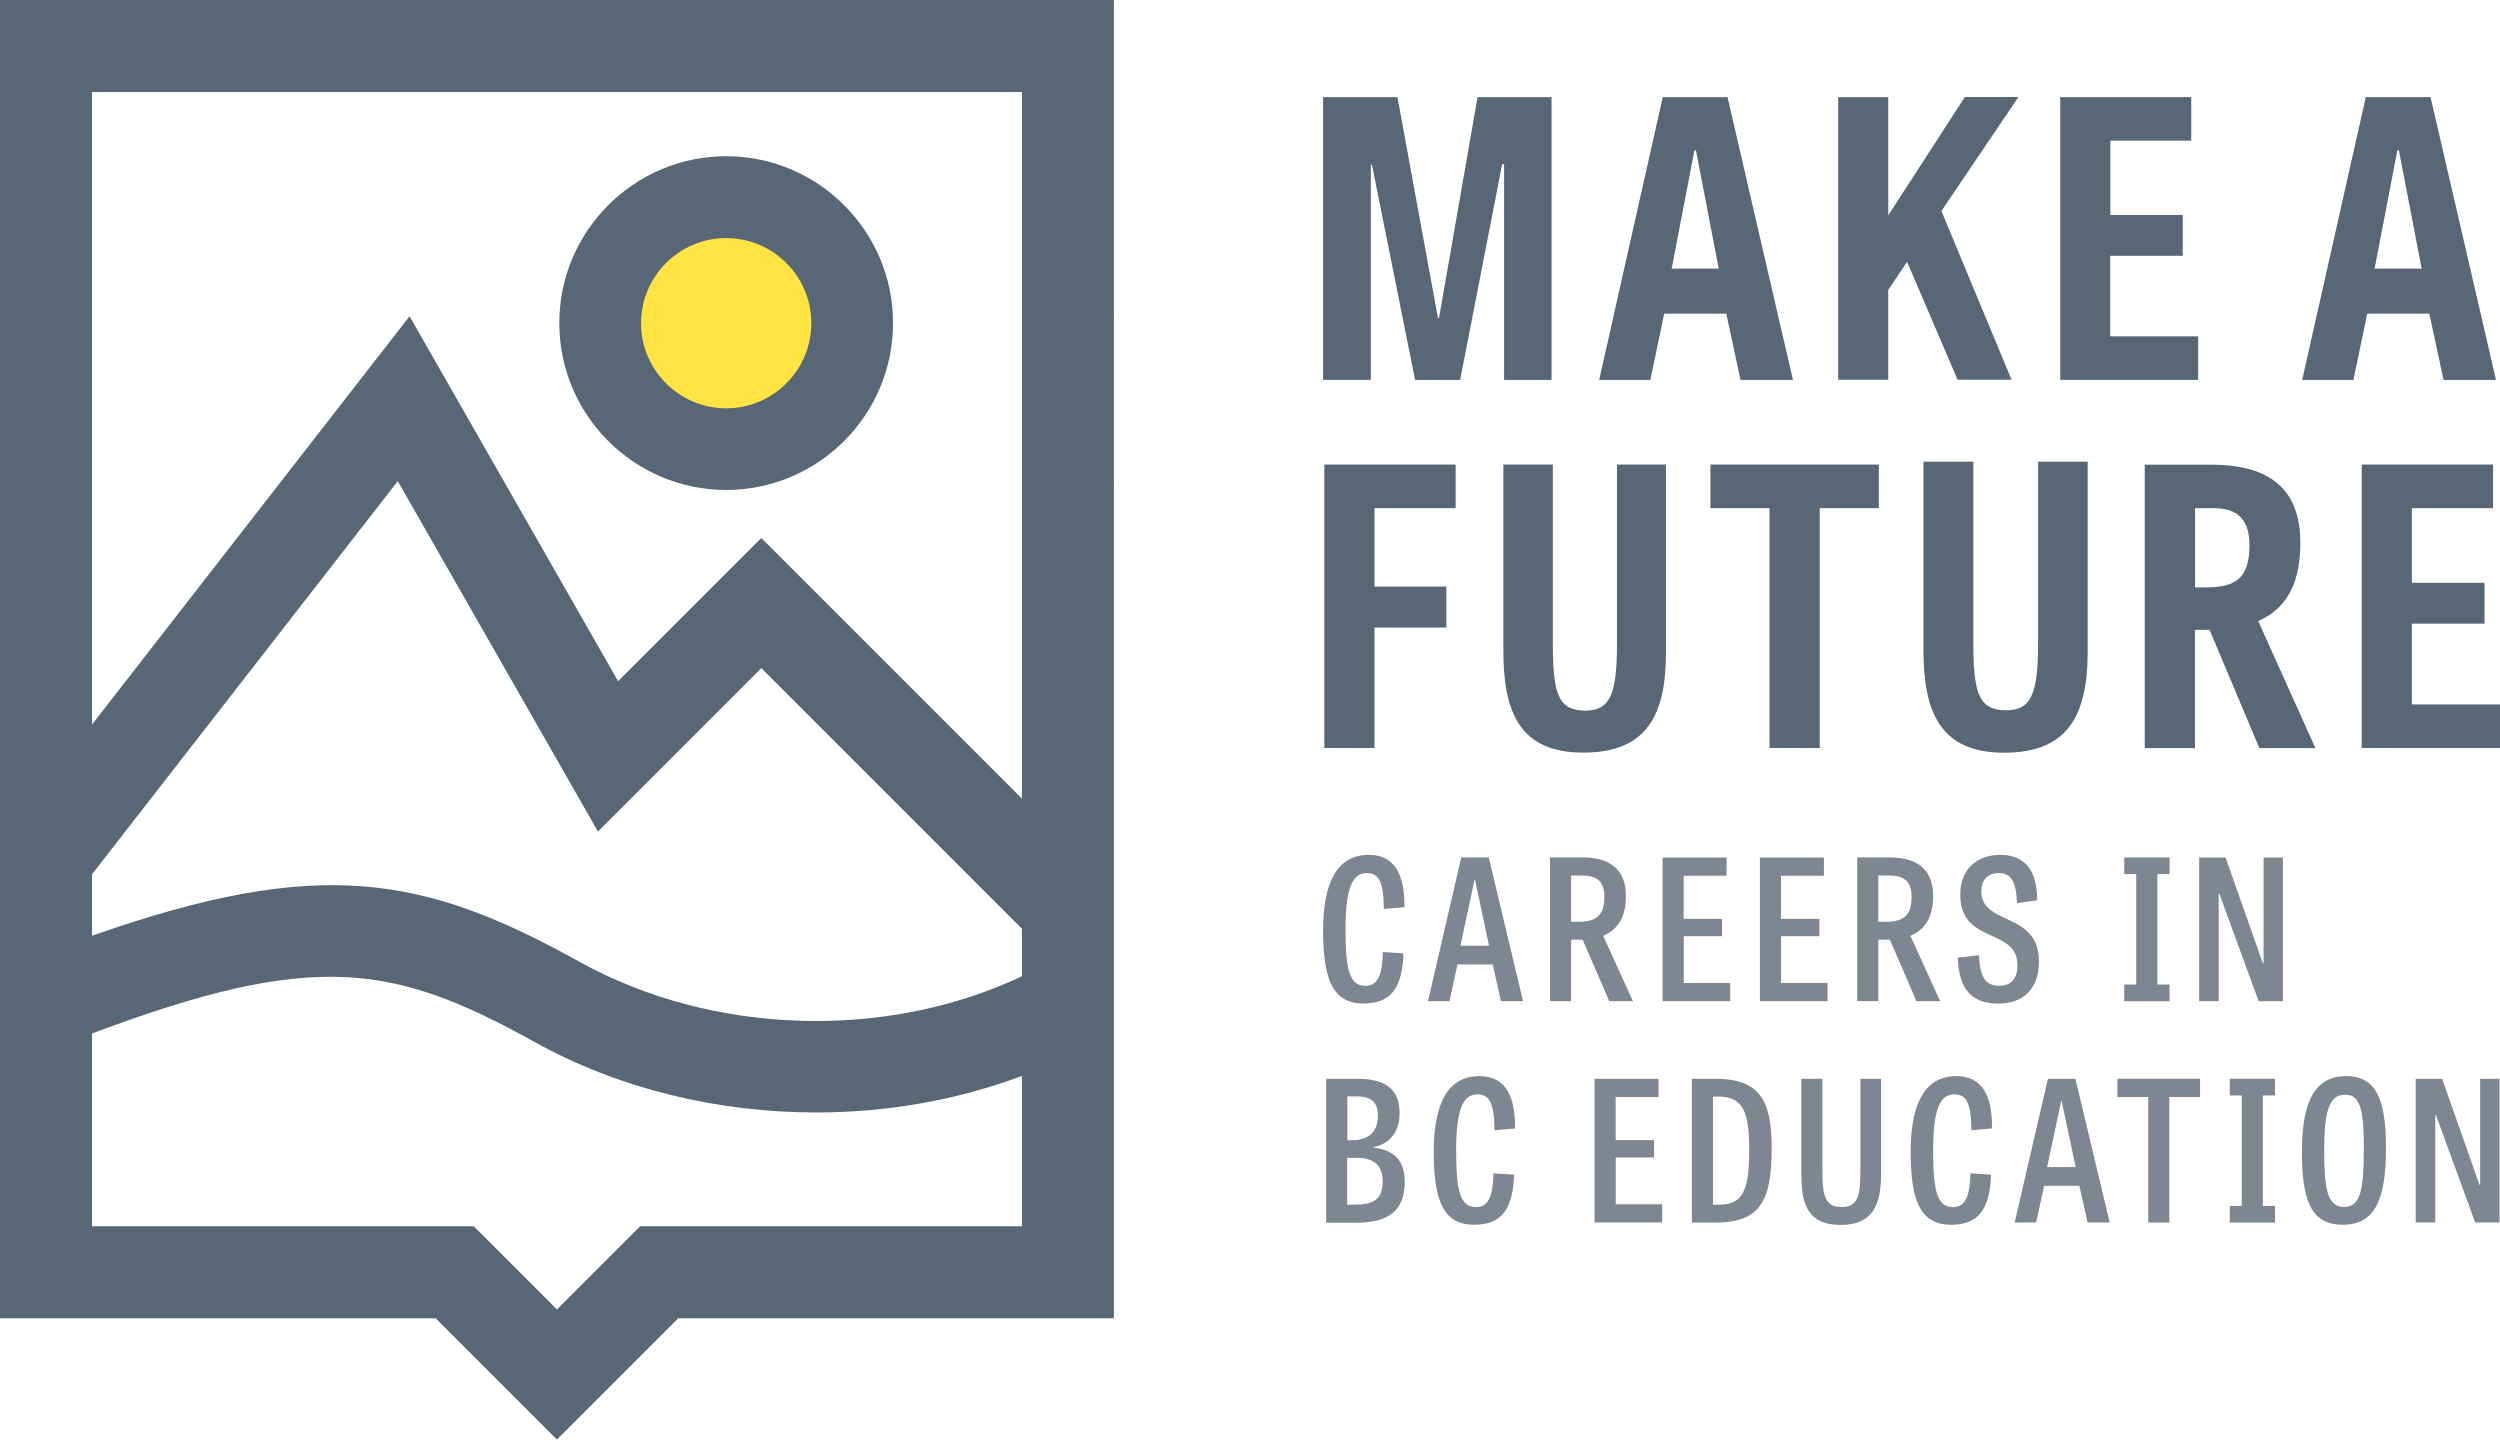 <?xml version="1.0" encoding="UTF-8"?>
<svg id="Layer_2" data-name="Layer 2" xmlns="http://www.w3.org/2000/svg" viewBox="0 0 244.05 140.53">
  <defs>
    <style>
      .cls-1 {
        fill: #7e8692;
      }

      .cls-1, .cls-2, .cls-3 {
        stroke-width: 0px;
      }

      .cls-2 {
        fill: #ffe443;
      }

      .cls-3 {
        fill: #586775;
      }
    </style>
  </defs>
  <g id="MAF-Logo-Blue-Yellow">
    <g>
      <g>
        <g>
          <path class="cls-3" d="M138.14,37.08l-4.21-20.99h-.11v20.99h-4.66V9.48h7.26l3.95,21.55h.11l3.76-21.55h7.22v27.61h-4.63v-21.06h-.19l-4.1,21.06h-4.4Z"/>
          <path class="cls-3" d="M168.64,9.48l6.39,27.61h-5.12l-1.39-6.47h-6.06l-1.35,6.47h-5l6.21-27.61h6.32ZM165.56,14.67h-.15l-2.22,11.55h4.59l-2.22-11.55Z"/>
          <path class="cls-3" d="M184.33,21.02l7.48-11.55h5.23l-7.52,11.13,6.85,16.47h-5.27l-4.93-11.51-1.84,2.75v8.76h-4.89V9.48h4.89v11.55Z"/>
          <path class="cls-3" d="M213.07,24.97h-7.07v7.86h8.58v4.25h-13.46V9.48h12.79v4.25h-7.9v7.26h7.07v3.99Z"/>
          <path class="cls-3" d="M237.27,9.48l6.39,27.61h-5.12l-1.39-6.47h-6.06l-1.35,6.47h-5l6.21-27.61h6.32ZM234.18,14.67h-.15l-2.22,11.55h4.59l-2.22-11.55Z"/>
        </g>
        <g>
          <path class="cls-3" d="M141.19,61.26h-7.01v11.76h-4.9v-27.67h12.82v4.26h-7.92v7.65h7.01v4Z"/>
          <path class="cls-3" d="M157.84,45.35h4.79v18.36c0,6.07-1.85,9.76-8.07,9.76s-7.8-3.96-7.8-9.95v-18.17h4.83v17.42c0,4.83.45,6.6,3.17,6.6,2.45,0,3.09-1.66,3.09-6.52v-17.49Z"/>
          <path class="cls-3" d="M172.74,49.61h-5.77v-4.26h16.44v4.26h-5.77v23.41h-4.9v-23.41Z"/>
          <path class="cls-3" d="M198.96,45.07h4.84v18.55c0,6.13-1.87,9.86-8.15,9.86s-7.88-4-7.88-10.05v-18.36h4.87v17.6c0,4.87.46,6.67,3.2,6.67,2.48,0,3.12-1.68,3.12-6.59v-17.67Z"/>
          <path class="cls-3" d="M215.7,61.49h-1.43v11.54h-4.9v-27.67h6.48c5.96,0,8.71,2.6,8.71,7.62,0,3.36-.94,6.26-4.11,7.65l5.58,12.4h-5.47l-4.86-11.54ZM215.33,57.34c2.94,0,4.26-.91,4.26-4.11,0-2.94-1.58-3.62-3.54-3.62h-1.77v7.73h1.06Z"/>
          <path class="cls-3" d="M242.54,60.88h-7.09v7.88h8.6v4.26h-13.5v-27.67h12.82v4.26h-7.92v7.28h7.09v4Z"/>
        </g>
      </g>
      <g>
        <g>
          <path class="cls-1" d="M134.99,92.94l2.01.13c-.11,3.52-1.32,4.89-3.9,4.89-3,0-3.94-2.35-3.94-7.13s1.43-7.38,4.46-7.38c2.52,0,3.52,1.91,3.48,5.11l-2.01.17c-.02-2.66-.5-3.5-1.66-3.5-1.45,0-2.08,1.53-2.08,5.54s.44,5.47,1.95,5.47c1.3,0,1.64-1.28,1.7-3.31Z"/>
          <path class="cls-1" d="M145.33,83.7l3.35,14.03h-2.16l-.8-3.58h-3.44l-.78,3.58h-2.1l3.25-14.03h2.7ZM143.99,85.84h-.04l-1.38,6.48h2.79l-1.38-6.48Z"/>
          <path class="cls-1" d="M154.5,91.73c-.13.02-.25,0-.38,0h-.75v6h-2.06v-14.03h3.17c3.04,0,4.24,1.49,4.24,3.77,0,1.72-.54,3.19-2.22,3.88l2.91,6.39h-2.31l-2.6-6ZM154.02,89.99c1.78,0,2.6-.57,2.6-2.45,0-1.55-.8-2.07-2.16-2.07h-1.09v4.51h.65Z"/>
          <path class="cls-1" d="M168.12,91.39h-3.75v4.57h4.53v1.78h-6.6v-14.03h6.25v1.78h-4.19v4.21h3.75v1.7Z"/>
          <path class="cls-1" d="M177.62,91.39h-3.75v4.57h4.53v1.78h-6.6v-14.03h6.25v1.78h-4.19v4.21h3.75v1.7Z"/>
          <path class="cls-1" d="M184.49,91.73c-.13.02-.25,0-.38,0h-.75v6h-2.06v-14.03h3.17c3.04,0,4.24,1.49,4.24,3.77,0,1.72-.54,3.19-2.22,3.88l2.91,6.39h-2.31l-2.6-6ZM184.01,89.99c1.78,0,2.6-.57,2.6-2.45,0-1.55-.8-2.07-2.16-2.07h-1.09v4.51h.65Z"/>
          <path class="cls-1" d="M196.9,88.16c-.08-2.05-.54-2.93-1.8-2.93-1.13,0-1.68.75-1.68,1.78,0,1.32.82,1.89,1.95,2.45,1.63.78,3.67,1.45,3.67,4.38s-1.76,4.13-3.96,4.13c-2.62,0-3.86-1.41-3.96-4.49l2.07-.23c.1,2.16.63,2.98,1.97,2.98,1.13,0,1.78-.63,1.78-2.01,0-1.55-.96-2.14-2.1-2.68-1.59-.75-3.48-1.36-3.48-4.19,0-2.6,1.74-3.9,3.9-3.9,2.33,0,3.61,1.41,3.61,4.44l-1.97.27Z"/>
          <path class="cls-1" d="M210.6,96.11h1.19v1.63h-4.42v-1.63h1.17v-10.78h-1.17v-1.63h4.42v1.63h-1.19v10.78Z"/>
          <path class="cls-1" d="M220.49,97.74l-3.84-10.5-.06.02v10.48h-1.91v-14.03h2.58l3.65,10.36.06-.02v-10.34h1.89v14.03h-2.37Z"/>
        </g>
        <g>
          <path class="cls-1" d="M129.46,119.34v-14.03h3.08c3,0,4.09,1.28,4.09,3.35s-1.17,3.04-2.56,3.33v.04c2.14.23,3.06,1.38,3.06,3.35,0,2.89-1.7,3.98-4.72,3.98h-2.94ZM131.95,111.31c1.43,0,2.56-.61,2.56-2.41,0-1.43-.78-1.87-2.1-1.87h-.88v4.28h.42ZM132.25,117.6c1.8,0,2.73-.48,2.73-2.31,0-1.59-.96-2.26-2.49-2.26h-.98v4.57h.73Z"/>
          <path class="cls-1" d="M145.79,114.54l2.01.13c-.11,3.52-1.32,4.89-3.9,4.89-3,0-3.94-2.35-3.94-7.13s1.43-7.38,4.46-7.38c2.52,0,3.52,1.91,3.48,5.11l-2.01.17c-.02-2.66-.5-3.5-1.66-3.5-1.45,0-2.08,1.53-2.08,5.54s.44,5.47,1.95,5.47c1.3,0,1.64-1.28,1.7-3.31Z"/>
          <path class="cls-1" d="M161.48,112.99h-3.75v4.57h4.53v1.78h-6.6v-14.03h6.25v1.78h-4.19v4.21h3.75v1.7Z"/>
          <path class="cls-1" d="M165.16,119.34v-14.03h2.28c4.4,0,5.51,2.16,5.51,6.77,0,5.14-1.09,7.27-5.53,7.27h-2.26ZM167.78,117.6c2.33,0,2.98-1.3,2.98-5.39,0-3.73-.63-5.16-3.02-5.16h-.52v10.55h.55Z"/>
          <path class="cls-1" d="M181.6,105.31h2.03v9.39c0,3.12-.98,4.88-3.94,4.88-3.15,0-3.84-1.93-3.84-4.86v-9.41h2.05v9.1c0,2.51.38,3.42,1.87,3.42s1.84-.9,1.84-3.36v-9.16Z"/>
          <path class="cls-1" d="M192.35,114.54l2.01.13c-.11,3.52-1.32,4.89-3.9,4.89-3,0-3.94-2.35-3.94-7.13s1.43-7.38,4.46-7.38c2.52,0,3.52,1.91,3.48,5.11l-2.01.17c-.02-2.66-.5-3.5-1.66-3.5-1.45,0-2.08,1.53-2.08,5.54s.44,5.47,1.95,5.47c1.3,0,1.64-1.28,1.7-3.31Z"/>
          <path class="cls-1" d="M202.6,105.31l3.35,14.03h-2.16l-.8-3.58h-3.44l-.78,3.58h-2.1l3.25-14.03h2.7ZM201.26,107.45h-.04l-1.38,6.48h2.79l-1.38-6.48Z"/>
          <path class="cls-1" d="M209.7,107.09h-3v-1.78h8.07v1.78h-3v12.26h-2.06v-12.26Z"/>
          <path class="cls-1" d="M220.9,117.72h1.19v1.63h-4.42v-1.63h1.17v-10.78h-1.17v-1.63h4.42v1.63h-1.19v10.78Z"/>
          <path class="cls-1" d="M224.72,112.34c0-4.82,1.28-7.29,4.3-7.29s3.9,2.41,3.9,7.02c0,4.99-1.05,7.49-4.21,7.49s-4-2.43-4-7.23ZM230.76,112.21c0-3.73-.29-5.35-1.82-5.35-1.61,0-2.05,1.7-2.05,5.43s.29,5.54,1.93,5.54,1.93-1.76,1.93-5.62Z"/>
          <path class="cls-1" d="M241.63,119.34l-3.84-10.5-.06.02v10.48h-1.91v-14.03h2.58l3.65,10.36.06-.02v-10.34h1.89v14.03h-2.37Z"/>
        </g>
      </g>
      <circle class="cls-2" cx="70.89" cy="31.54" r="12.3"/>
      <path class="cls-3" d="M70.89,47.83c-8.98,0-16.29-7.31-16.29-16.29s7.31-16.29,16.29-16.29,16.29,7.31,16.29,16.29-7.31,16.29-16.29,16.29ZM70.89,23.24c-4.58,0-8.31,3.73-8.31,8.31s3.73,8.31,8.31,8.31,8.31-3.73,8.31-8.31-3.73-8.31-8.31-8.31Z"/>
      <path class="cls-3" d="M0,0v128.69h42.53l11.84,11.84,11.84-11.84h42.53V0H0ZM99.76,8.98v68.98l-25.44-25.44-13.98,13.98-20.36-35.63-31,39.86V8.98h90.78ZM8.98,85.35l29.85-38.38,19.54,34.2,15.95-15.95,25.44,25.44v4.64c-13.21,6.27-30.23,5.79-43.21-1.42-15.21-8.45-25.41-10.33-47.57-2.53v-5.99ZM62.49,119.71l-8.12,8.12-8.12-8.12H8.98v-18.82c21.54-8.08,29.3-6.9,43.21.83,8.26,4.59,17.9,6.88,27.49,6.88,6.9,0,13.76-1.2,20.08-3.57v14.68h-37.27Z"/>
    </g>
  </g>
</svg>